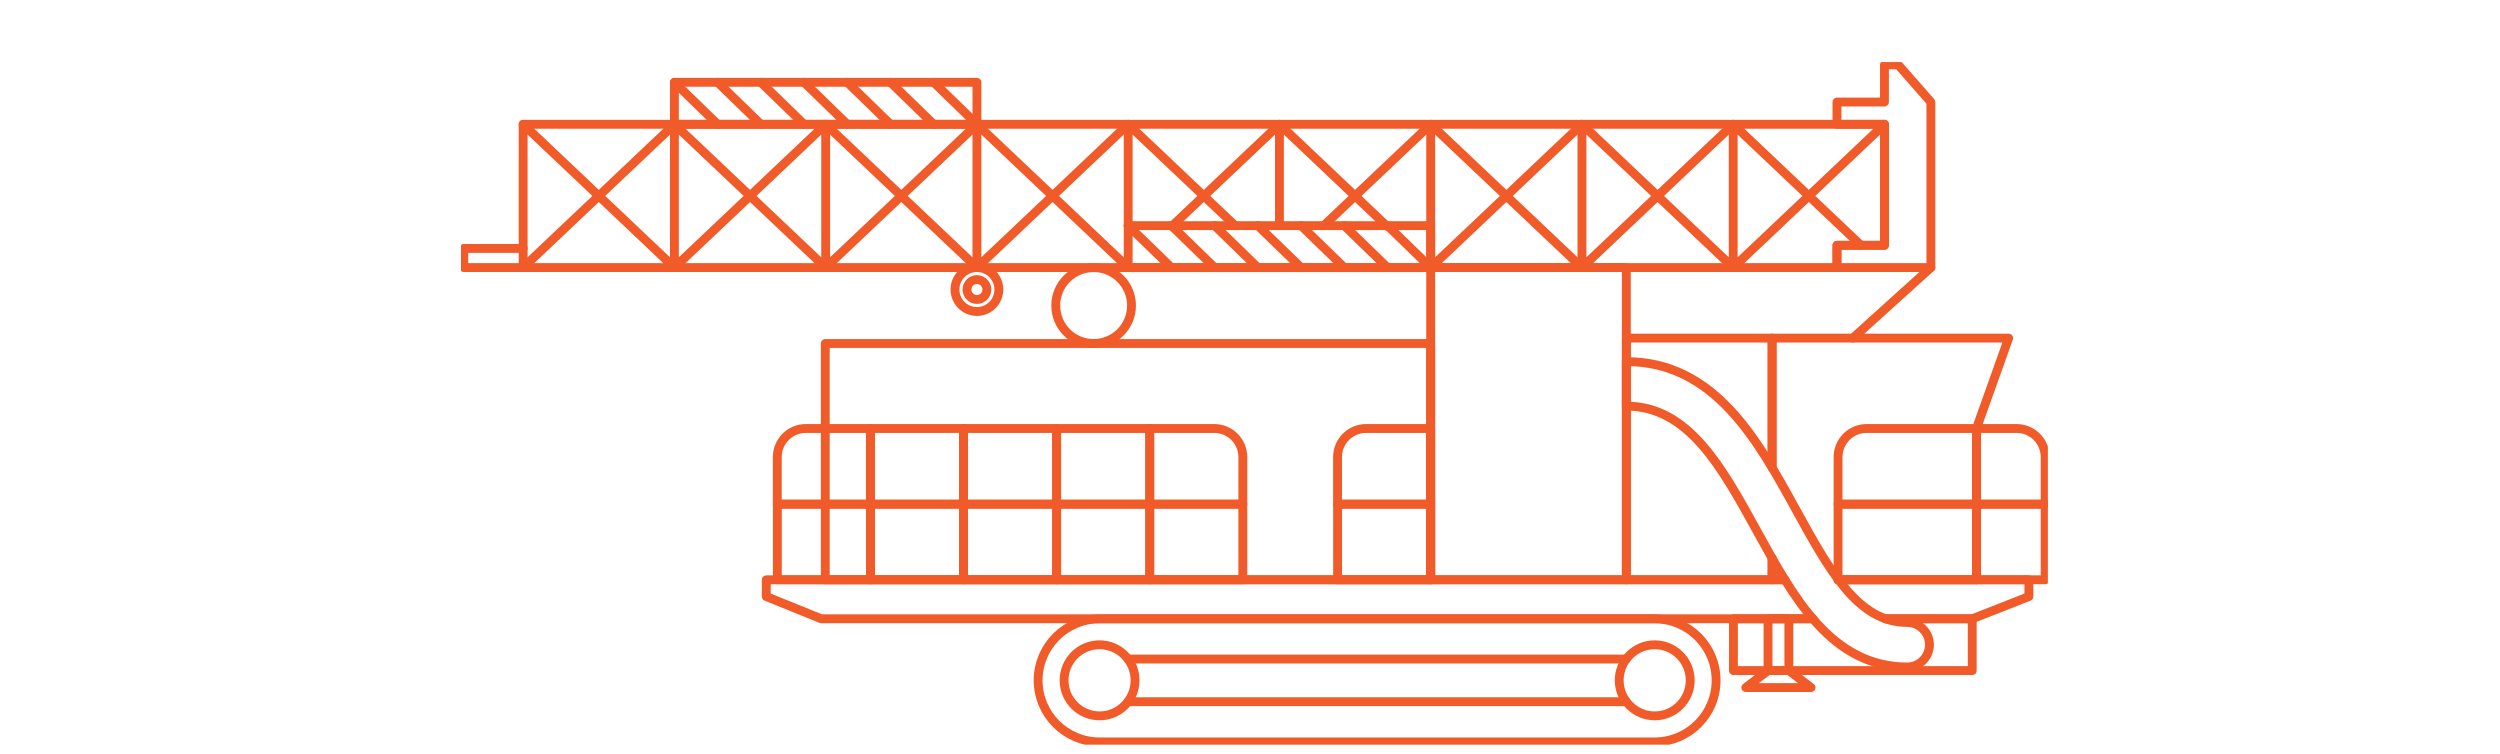 <svg width="282" height="85" viewBox="0 0 282 85" fill="none" xmlns="http://www.w3.org/2000/svg">
<g clip-path="url(#clip0_2039_664)">
<path d="M124.031 80.75C126.242 80.75 128.035 78.955 128.035 76.74C128.035 74.526 126.242 72.731 124.031 72.731C121.82 72.731 120.027 74.526 120.027 76.74C120.027 78.955 121.82 80.75 124.031 80.75Z" stroke="#F15A29" stroke-linecap="round" stroke-linejoin="round"/>
<path d="M124.031 83.686C120.203 83.686 117.101 80.58 117.101 76.746C117.101 72.912 120.203 69.806 124.031 69.806H186.645C190.473 69.806 193.575 72.912 193.575 76.746C193.575 80.58 190.473 83.686 186.645 83.686H124.031Z" stroke="#F15A29" stroke-linecap="round" stroke-linejoin="round"/>
<path d="M186.651 80.75C188.862 80.75 190.655 78.955 190.655 76.74C190.655 74.526 188.862 72.731 186.651 72.731C184.44 72.731 182.647 74.526 182.647 76.74C182.647 78.955 184.44 80.75 186.651 80.75Z" stroke="#F15A29" stroke-linecap="round" stroke-linejoin="round"/>
<path d="M127.233 79.149H183.449" stroke="#F15A29" stroke-linecap="round" stroke-linejoin="round"/>
<path d="M183.449 74.337H127.233" stroke="#F15A29" stroke-linecap="round" stroke-linejoin="round"/>
<path d="M201.338 65.401H86.436V67.29L92.633 69.8H204.502" stroke="#F15A29" stroke-linecap="round" stroke-linejoin="round"/>
<path d="M212.704 69.8H222.466L228.857 67.29V65.401H207.334" stroke="#F15A29" stroke-linecap="round" stroke-linejoin="round"/>
<path d="M161.381 65.401H183.449V30.18H161.381V65.401Z" stroke="#F15A29" stroke-linecap="round" stroke-linejoin="round"/>
<path d="M199.891 62.954V65.401H183.449V38.137H199.891V52.732" stroke="#F15A29" stroke-linecap="round" stroke-linejoin="round"/>
<path d="M199.891 52.732V38.137H226.576L222.942 48.334V65.401H207.334" stroke="#F15A29" stroke-linecap="round" stroke-linejoin="round"/>
<path d="M201.338 65.401H199.891V62.954" stroke="#F15A29" stroke-linecap="round" stroke-linejoin="round"/>
<path d="M161.381 38.745H123.361H93.091V65.401H161.381V38.745Z" stroke="#F15A29" stroke-linecap="round" stroke-linejoin="round"/>
<path d="M98.185 56.867H87.684V65.401H98.185V56.867Z" stroke="#F15A29" stroke-linecap="round" stroke-linejoin="round"/>
<path d="M90.898 48.333H98.179V56.867H87.677V51.558C87.677 49.776 89.118 48.333 90.898 48.333Z" stroke="#F15A29" stroke-linecap="round" stroke-linejoin="round"/>
<path d="M108.686 56.867H98.185V65.401H108.686V56.867Z" stroke="#F15A29" stroke-linecap="round" stroke-linejoin="round"/>
<path d="M108.686 48.333H98.185V56.867H108.686V48.333Z" stroke="#F15A29" stroke-linecap="round" stroke-linejoin="round"/>
<path d="M119.187 56.867H108.686V65.401H119.187V56.867Z" stroke="#F15A29" stroke-linecap="round" stroke-linejoin="round"/>
<path d="M119.187 48.333H108.686V56.867H119.187V48.333Z" stroke="#F15A29" stroke-linecap="round" stroke-linejoin="round"/>
<path d="M129.689 56.867H119.188V65.401H129.689V56.867Z" stroke="#F15A29" stroke-linecap="round" stroke-linejoin="round"/>
<path d="M129.689 48.333H119.188V56.867H129.689V48.333Z" stroke="#F15A29" stroke-linecap="round" stroke-linejoin="round"/>
<path d="M140.19 56.867H129.689V65.401H140.19V56.867Z" stroke="#F15A29" stroke-linecap="round" stroke-linejoin="round"/>
<path d="M129.689 48.333H136.97C138.749 48.333 140.19 49.776 140.19 51.558V56.867H129.689V48.333Z" stroke="#F15A29" stroke-linecap="round" stroke-linejoin="round"/>
<path d="M161.381 56.867H150.88V65.401H161.381V56.867Z" stroke="#F15A29" stroke-linecap="round" stroke-linejoin="round"/>
<path d="M154.094 48.333H161.375V56.867H150.874V51.558C150.874 49.776 152.315 48.333 154.094 48.333Z" stroke="#F15A29" stroke-linecap="round" stroke-linejoin="round"/>
<path d="M123.361 38.745C125.721 38.745 127.634 36.829 127.634 34.465C127.634 32.102 125.721 30.186 123.361 30.186C121.001 30.186 119.087 32.102 119.087 34.465C119.087 36.829 121.001 38.745 123.361 38.745Z" stroke="#F15A29" stroke-linecap="round" stroke-linejoin="round"/>
<path d="M110.196 33.782C110.816 33.782 111.318 33.279 111.318 32.658C111.318 32.038 110.816 31.535 110.196 31.535C109.577 31.535 109.075 32.038 109.075 32.658C109.075 33.279 109.577 33.782 110.196 33.782Z" stroke="#F15A29" stroke-linecap="round" stroke-linejoin="round"/>
<path d="M110.196 35.137C111.563 35.137 112.671 34.027 112.671 32.658C112.671 31.289 111.563 30.18 110.196 30.18C108.829 30.18 107.721 31.289 107.721 32.658C107.721 34.027 108.829 35.137 110.196 35.137Z" stroke="#F15A29" stroke-linecap="round" stroke-linejoin="round"/>
<path d="M222.942 56.867H207.334V65.401H222.942V56.867Z" stroke="#F15A29" stroke-linecap="round" stroke-linejoin="round"/>
<path d="M210.555 48.333H222.942V56.867H207.334V51.558C207.334 49.776 208.776 48.333 210.555 48.333Z" stroke="#F15A29" stroke-linecap="round" stroke-linejoin="round"/>
<path d="M222.948 65.401H230.693V56.867H222.948V65.401Z" stroke="#F15A29" stroke-linecap="round" stroke-linejoin="round"/>
<path d="M230.693 56.867H222.948V48.333H227.472C229.252 48.333 230.693 49.776 230.693 51.559V56.867Z" stroke="#F15A29" stroke-linecap="round" stroke-linejoin="round"/>
<path d="M207.209 27.669V30.18H59.012V14.021H212.567V27.669H207.209Z" stroke="#F15A29" stroke-linecap="round" stroke-linejoin="round"/>
<path d="M212.567 14.021L195.505 30.18V14.021L209.916 27.669" stroke="#F15A29" stroke-linecap="round" stroke-linejoin="round"/>
<path d="M195.505 14.021L178.443 30.18V14.021L195.21 29.903" stroke="#F15A29" stroke-linecap="round" stroke-linejoin="round"/>
<path d="M178.443 14.021L161.381 30.18V14.021L178.148 29.903" stroke="#F15A29" stroke-linecap="round" stroke-linejoin="round"/>
<path d="M144.32 25.448V14.021L156.444 25.511" stroke="#F15A29" stroke-linecap="round" stroke-linejoin="round"/>
<path d="M161.381 14.021L149.32 25.448" stroke="#F15A29" stroke-linecap="round" stroke-linejoin="round"/>
<path d="M127.258 25.448V14.021L139.32 25.448" stroke="#F15A29" stroke-linecap="round" stroke-linejoin="round"/>
<path d="M144.32 14.021L132.189 25.511" stroke="#F15A29" stroke-linecap="round" stroke-linejoin="round"/>
<path d="M127.258 14.021L110.196 30.18V14.021L126.963 29.903" stroke="#F15A29" stroke-linecap="round" stroke-linejoin="round"/>
<path d="M110.196 14.021L93.135 30.18V14.021L109.902 29.903" stroke="#F15A29" stroke-linecap="round" stroke-linejoin="round"/>
<path d="M93.135 14.021L76.073 30.18V14.021L92.84 29.903" stroke="#F15A29" stroke-linecap="round" stroke-linejoin="round"/>
<path d="M59.012 14.021L75.779 29.903" stroke="#F15A29" stroke-linecap="round" stroke-linejoin="round"/>
<path d="M76.073 14.021L59.012 30.18H52.313V28.021H59.012" stroke="#F15A29" stroke-linecap="round" stroke-linejoin="round"/>
<path d="M110.197 9.284H76.073V14.022H110.197V9.284Z" stroke="#F15A29" stroke-linecap="round" stroke-linejoin="round"/>
<path d="M214.12 7.313H212.566V11.511H207.209V14.021H212.566V27.669H207.209V30.179H212.566H217.804V11.511L214.12 7.313Z" stroke="#F15A29" stroke-linecap="round" stroke-linejoin="round"/>
<path d="M76.073 9.284L80.948 14.022" stroke="#F15A29" stroke-linecap="round" stroke-linejoin="round"/>
<path d="M80.948 9.284L85.823 14.022" stroke="#F15A29" stroke-linecap="round" stroke-linejoin="round"/>
<path d="M85.823 9.284L90.698 14.022" stroke="#F15A29" stroke-linecap="round" stroke-linejoin="round"/>
<path d="M90.697 9.284L95.572 14.022" stroke="#F15A29" stroke-linecap="round" stroke-linejoin="round"/>
<path d="M95.572 9.284L100.447 14.022" stroke="#F15A29" stroke-linecap="round" stroke-linejoin="round"/>
<path d="M100.447 9.284L105.322 14.022" stroke="#F15A29" stroke-linecap="round" stroke-linejoin="round"/>
<path d="M105.322 9.284L110.197 14.022" stroke="#F15A29" stroke-linecap="round" stroke-linejoin="round"/>
<path d="M161.382 25.448H127.258V30.186H161.382V25.448Z" stroke="#F15A29" stroke-linecap="round" stroke-linejoin="round"/>
<path d="M127.258 25.448L132.133 30.18" stroke="#F15A29" stroke-linecap="round" stroke-linejoin="round"/>
<path d="M132.133 25.448L137.008 30.18" stroke="#F15A29" stroke-linecap="round" stroke-linejoin="round"/>
<path d="M137.008 25.448L141.883 30.18" stroke="#F15A29" stroke-linecap="round" stroke-linejoin="round"/>
<path d="M141.882 25.448L146.757 30.18" stroke="#F15A29" stroke-linecap="round" stroke-linejoin="round"/>
<path d="M146.757 25.448L151.632 30.18" stroke="#F15A29" stroke-linecap="round" stroke-linejoin="round"/>
<path d="M151.632 25.448L156.507 30.18" stroke="#F15A29" stroke-linecap="round" stroke-linejoin="round"/>
<path d="M156.507 25.448L161.382 30.18" stroke="#F15A29" stroke-linecap="round" stroke-linejoin="round"/>
<path d="M209.001 38.136L217.804 30.18" stroke="#F15A29" stroke-linecap="round" stroke-linejoin="round"/>
<path d="M201.783 69.8H199.433V75.635H201.783V69.8Z" stroke="#F15A29" stroke-linecap="round" stroke-linejoin="round"/>
<path d="M204.289 77.555H196.927L199.433 75.642H201.783L204.289 77.555Z" stroke="#F15A29" stroke-linecap="round" stroke-linejoin="round"/>
<path d="M215.141 70.214C209.577 70.214 206.338 64.316 202.579 57.482C198.28 49.657 193.399 40.791 183.449 40.791V45.811C190.442 45.811 194.201 52.657 198.186 59.904C202.328 67.441 206.614 75.234 215.135 75.234C216.52 75.234 217.641 74.111 217.641 72.724C217.641 71.338 216.52 70.214 215.135 70.214H215.141Z" stroke="#F15A29" stroke-linecap="round" stroke-linejoin="round"/>
<path d="M212.704 69.8H222.466V75.642H195.53V69.8H204.502" stroke="#F15A29" stroke-linecap="round" stroke-linejoin="round"/>
</g>
<defs>
<clipPath id="clip0_2039_664">
<rect width="179" height="77" fill="white" transform="translate(52 7)"/>
</clipPath>
</defs>
</svg>
